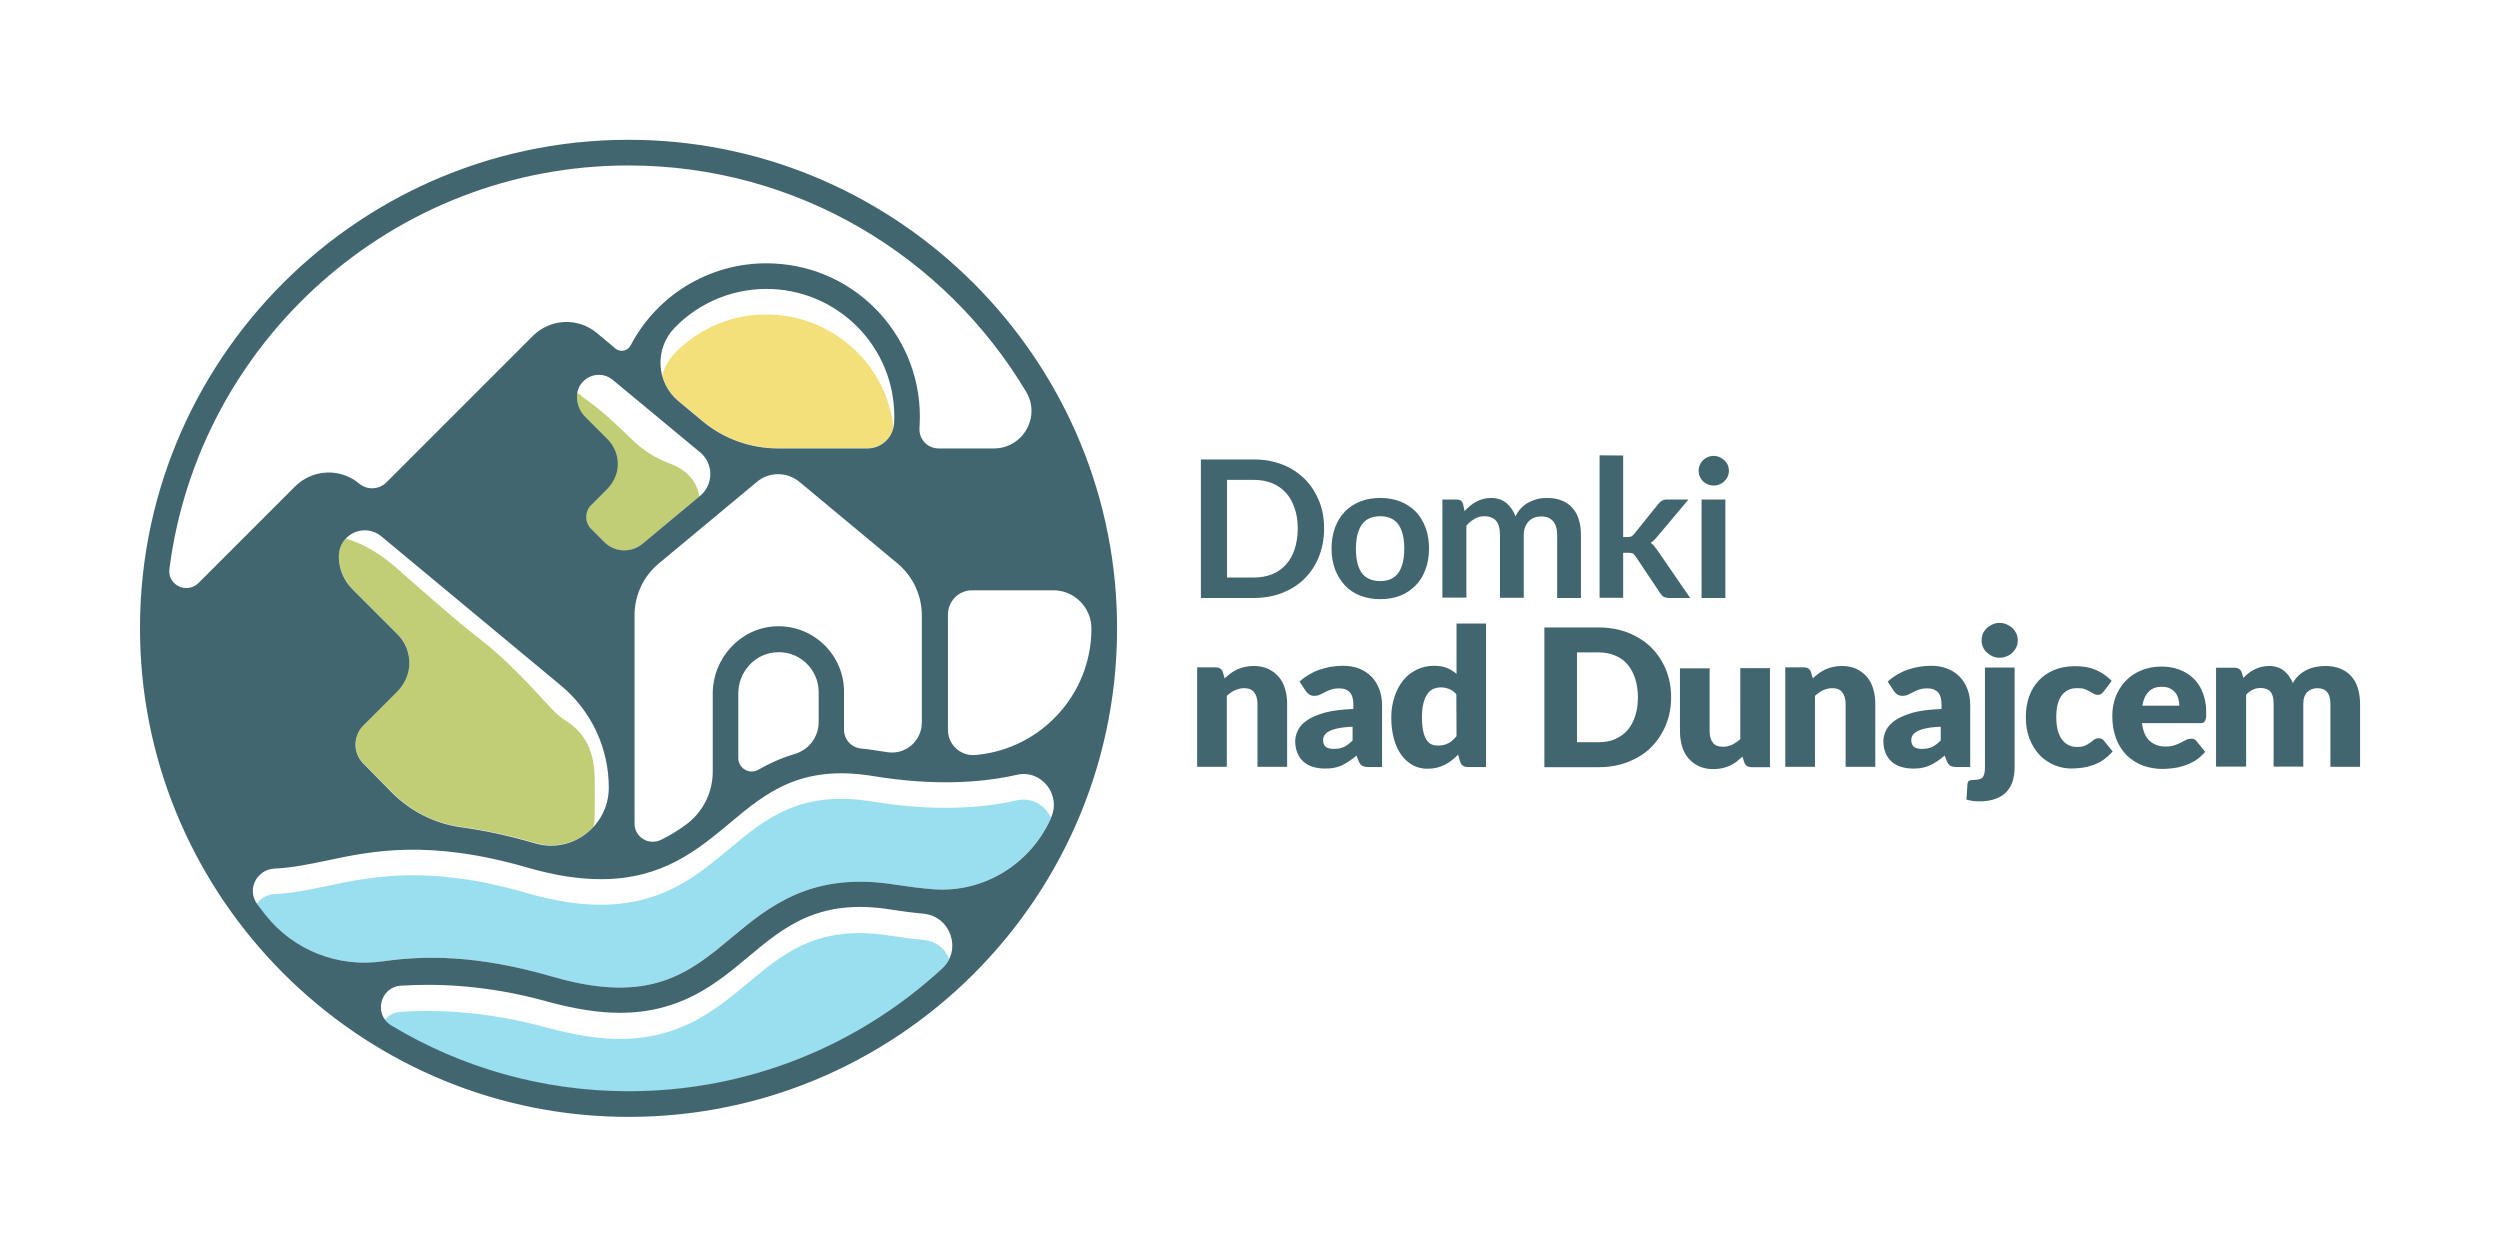<?xml version="1.0" encoding="utf-8"?>
<!-- Generator: Adobe Illustrator 26.5.0, SVG Export Plug-In . SVG Version: 6.00 Build 0)  -->
<svg version="1.1" id="Warstwa_1" xmlns="http://www.w3.org/2000/svg" xmlns:xlink="http://www.w3.org/1999/xlink" x="0px" y="0px"
	 viewBox="0 0 1272.2 639.3" style="enable-background:new 0 0 1272.2 639.3;" xml:space="preserve">
<g>
	<path style="fill:#F4E07A;" d="M393.3,160.1c-19.2-1-37.2,6.5-49.9,19.6c-3.2,3.3-5.3,7.2-6.4,11.3c1.3,4.9,4.1,9.5,8.3,13
		l12.4,10.3c10.8,9,24.3,13.8,38.4,13.8h0.2h45.2c6.4,0,11.8-4.5,13.2-10.5c-1.5-13.4-7.1-26-16.4-36.2
		C426.6,168.6,410.6,161,393.3,160.1z"/>
	<path style="fill:#C1CE76;" d="M293.5,201.9c0-0.6,0.1-1.3,0.2-1.9c1.3,0.4,2.2,1.6,3.3,2.4c9,6.2,16.8,13.7,24.6,21.3
		c5.5,5.3,11.6,9.3,18.8,12c7.9,2.9,14,8,15.5,17l-28.9,24l-0.1,0.1c-5.7,4.8-14.1,4.4-19.4-0.9l-7.2-7.2l-0.2-0.2
		c-2.5-3.2-2.5-7.6,0-10.8l8.5-8.5c3.2-3.2,5.4-7.4,5.7-11.9c0.3-5.2-1.6-10.2-5.2-13.8l-11.3-11.3
		C295.1,209.4,293.5,205.7,293.5,201.9L293.5,201.9z M179.4,299.8l22.9,22.9c4.1,4.1,6.2,9.6,6,15.4c-0.2,5.3-2.7,10.3-6.4,14
		l-17.4,17.4c-4.7,5.3-4.7,13.3,0,18.6l0.1,0.1l15.3,15.3c9.5,9.5,21.7,15.6,35,17.3c11,1.5,23.2,4,36.9,8c0.2,0.1,0.4,0.1,0.7,0.2
		c11.1,3.2,22.1-0.5,29.3-8c0.6-1.5,0.8-3,0.8-4.7c0-7.1,0.2-14.3,0-21.4c-0.3-12-4.5-22-15.2-28.5c-3.4-2.1-6.1-5.1-8.8-8
		c-10.7-11.6-21.3-23-34-32.9c-14.6-11.4-28.5-23.9-42.5-36.2c-7.7-6.8-16.3-12.3-26.2-15.3c-2.2,2.3-3.5,5.4-3.5,9
		C172.5,289.3,175,295.3,179.4,299.8z"/>
	<path style="fill:#9ADFEF;" d="M534.8,416.1c-0.1,0.2-0.2,0.4-0.3,0.7c-10.6,23.3-34.5,37.8-60,35.7c-6.1-0.5-12.4-1.3-18.9-2.3
		c-42.8-6.9-64.4,11.1-83.4,26.9c-21.2,17.7-41.2,34.4-90.8,20c-38.8-11.3-65.5-10.9-86.6-7.9h-0.2c-22.6,3.3-45.3-5.6-59.5-23.5
		c-1.5-1.9-2.9-3.7-4.3-5.6c0-0.1-0.1-0.1-0.1-0.2c1.9-2.8,5.1-4.7,9-4.9c8.9-0.4,17.5-2.2,26.6-4.1c23.1-4.9,51.9-10.9,102,3.6
		c14.4,4.2,26.7,5.9,37.5,5.9c31.2,0,49.1-14.9,65.3-28.4c18.5-15.5,36.1-30.1,72.9-24.1c31.1,5.1,55.2,3.5,73.3-0.6
		C525,405.5,531.9,409.8,534.8,416.1z M470,478.3c-5.4-0.5-10.9-1.2-16.5-2.1c-36.9-6-54.4,8.6-73,24.1
		c-16.2,13.5-34.1,28.4-65.3,28.4c-10.7,0-23-2-37.5-5.9c-30.1-8.3-55.8-9.1-73.9-7.9c-3.6,0.2-6.3,2-8,4.3c0.8,1.1,1.9,2.1,3.2,2.9
		c35.3,21.2,76.6,33.4,120.7,33.4c61.5,0,117.5-23.7,159.5-62.4c1.7-1.6,3-3.4,3.8-5.2C481,482.8,476.4,478.9,470,478.3z"/>
	<path style="fill:#42666F;" d="M568.4,314.2c-2.9-132.4-110.6-240.1-243-243C183.9,68.1,68.1,183.8,71.3,325.3
		c2.9,132.4,110.6,240.1,243,243C455.8,571.5,571.5,455.7,568.4,314.2z M86.2,289.6C101,173.9,200.1,84.2,319.8,84.2
		c85.9,0,161.3,46.3,202.4,115.2c7.6,12.7-1.7,28.8-16.4,28.8h-28.1c-5.7,0-10.1-4.6-9.8-10.3l0.1-1.9c2.2-43-31-79.8-74-81.9
		c-30.9-1.6-59.2,15.1-73.1,41.7c-1.5,2.9-5.3,3.6-7.8,1.5l-9.3-7.8c-9.7-8.1-23.8-7.4-32.7,1.5l-74.5,74.5c-3.7,3.7-9.7,4-13.8,0.6
		l0,0c-9.7-8.1-23.8-7.4-32.7,1.5L101,296.7C95,302.5,85.2,297.7,86.2,289.6z M394.9,318.7c-18.1,0.7-32.2,16.2-32.2,34.3v39.7
		c0,10.8-5.2,21-14.1,27.3c-3.9,2.8-7.9,5.3-12.3,7.4c-6.2,3-13.4-1.4-13.4-8.3V313.2c0-10.3,4.5-20,12.4-26.5l49.9-41.5
		c6.2-5.2,15.3-5.2,21.6,0l49.9,41.5c7.9,6.6,12.4,16.3,12.4,26.5v54.5c0,9.2-8.1,16.4-17.3,15.1c-2-0.3-4-0.6-6-0.9
		c-2.7-0.4-5.2-0.8-7.7-1c-4.9-0.5-8.6-4.6-8.6-9.6v-19.2C429.6,333.3,413.9,318,394.9,318.7z M416.6,352.2v15.3
		c0,7.5-5,14.1-12.2,16.2c-6.8,2-12.9,4.8-18.5,8c-4.5,2.6-10.2-0.7-10.2-5.9v-32.9c0-10.6,7.9-19.9,18.5-20.9
		C406.3,330.7,416.6,340.3,416.6,352.2z M184.6,388.3l-0.1-0.1c-4.8-5.3-4.8-13.3,0-18.6l17.4-17.4c3.8-3.8,6.2-8.7,6.4-14
		c0.2-5.8-1.9-11.3-6-15.4l-22.9-22.9c-4.5-4.5-7-10.5-7-16.8c0-11.2,13-17.3,21.6-10.2c32.8,27.2,91.5,76,91.5,76
		c15.4,12.8,24.3,31.8,24.3,51.9l0,0c0,19.5-18.7,33.8-37.4,28.4c-0.2-0.1-0.4-0.1-0.7-0.2c-13.7-4-25.9-6.5-36.9-8
		c-13.3-1.8-25.5-7.9-35-17.3L184.6,388.3z M307.6,275.9l-7.2-7.2l-0.2-0.2c-2.5-3.2-2.5-7.6,0-10.8l8.5-8.5
		c3.2-3.2,5.4-7.4,5.7-11.9c0.3-5.2-1.6-10.2-5.2-13.8l-11.3-11.3c-2.7-2.7-4.3-6.4-4.3-10.3l0,0c0-9.4,10.9-14.6,18.2-8.6
		c13.7,11.4,32.2,26.7,44.5,36.9c6.9,5.7,6.9,16.4,0,22.1l-29.2,24.3l-0.1,0.1C321.2,281.5,312.8,281.1,307.6,275.9z M343.4,166.7
		c12.7-13.1,30.7-20.5,49.9-19.6c17.3,0.9,33.3,8.5,45,21.3c11.6,12.9,17.6,29.5,16.7,46.9l0,0c-0.4,7.2-6.3,12.9-13.6,12.9h-45.2
		H396c-14,0-27.6-4.8-38.4-13.8l-12.4-10.3C333.8,194.6,333,177.3,343.4,166.7z M479.4,492.9c-42,38.7-98,62.4-159.5,62.4
		c-44.1,0-85.4-12.2-120.7-33.4c-9.2-5.5-5.9-19.6,4.8-20.3c18.1-1.2,43.8-0.4,73.9,7.9c14.5,4,26.7,5.9,37.5,5.9
		c31.2,0,49.1-14.9,65.3-28.4c18.5-15.5,36.1-30.1,73-24.1c5.6,0.9,11.1,1.6,16.5,2.1C483.9,466.5,489.6,483.5,479.4,492.9z
		 M534.9,416c-0.1,0.3-0.2,0.5-0.3,0.8c-10.6,23.3-34.5,37.8-60,35.7c-6.1-0.5-12.4-1.3-18.9-2.3c-42.8-6.9-64.4,11.1-83.4,26.9
		c-21.2,17.7-41.2,34.4-90.8,20c-38.8-11.3-65.5-10.9-86.6-7.9h-0.2c-22.6,3.3-45.3-5.6-59.5-23.5c-1.5-1.9-2.9-3.7-4.3-5.6
		c-5.5-7.4-0.3-17.7,8.9-18.1c8.9-0.4,17.5-2.2,26.6-4.1c23.1-4.9,51.9-10.9,102,3.6c14.4,4.2,26.7,5.9,37.5,5.9
		c31.2,0,49.1-14.9,65.3-28.4c18.5-15.5,36.1-30.1,72.9-24.1c31.1,5.1,55.2,3.5,73.3-0.6C529.8,391.4,540.1,404.2,534.9,416z
		 M555.4,320.2c-0.1,32.9-25.3,60.6-58,63.9c-0.4,0-0.7,0.1-1.1,0.1c-7.5,0.7-13.9-5.3-13.9-12.7v-58.3v-0.5
		c0-6.8,5.5-12.3,12.2-12.3h41.5c10.6,0,19.2,8.7,19.3,19.2C555.4,319.9,555.4,320.1,555.4,320.2z"/>
</g>
<path style="fill:#42666F;" d="M673.8,269c0,5.2-0.9,9.9-2.6,14.2c-1.7,4.3-4.1,8-7.3,11.2s-6.9,5.5-11.3,7.3
	c-4.4,1.7-9.3,2.6-14.6,2.6h-26.9v-70.5H638c5.3,0,10.2,0.9,14.6,2.6c4.4,1.7,8.1,4.2,11.3,7.3c3.1,3.1,5.5,6.8,7.3,11.1
	C673,259.1,673.8,263.8,673.8,269z M660.4,269c0-3.9-0.5-7.3-1.6-10.4c-1-3.1-2.5-5.7-4.4-7.8s-4.3-3.8-7-4.9
	c-2.7-1.1-5.8-1.7-9.3-1.7h-13.7v49.7h13.7c3.4,0,6.5-0.6,9.3-1.7c2.7-1.1,5.1-2.8,7-4.9s3.4-4.7,4.4-7.8S660.4,272.9,660.4,269z
	 M702.4,253.4c3.7,0,7.1,0.6,10.2,1.8c3,1.2,5.6,2.9,7.8,5.1c2.1,2.2,3.8,4.9,5,8.1s1.8,6.7,1.8,10.7s-0.6,7.5-1.8,10.7
	s-2.8,5.9-5,8.1s-4.7,4-7.8,5.2c-3,1.2-6.4,1.8-10.2,1.8c-3.7,0-7.1-0.6-10.2-1.8c-3.1-1.2-5.7-2.9-7.8-5.2s-3.8-5-5-8.1
	c-1.2-3.2-1.8-6.8-1.8-10.7c0-3.9,0.6-7.5,1.8-10.7s2.9-5.9,5-8.1c2.2-2.2,4.8-3.9,7.8-5.1C695.2,254,698.6,253.4,702.4,253.4z
	 M702.4,295.7c4.2,0,7.2-1.4,9.2-4.2c2-2.8,3-6.9,3-12.3s-1-9.5-3-12.3s-5.1-4.2-9.2-4.2c-4.2,0-7.4,1.4-9.4,4.3c-2,2.8-3,7-3,12.3
	c0,5.4,1,9.5,3,12.3C695,294.3,698.2,295.7,702.4,295.7z M734,304.3v-50.1h7.4c1.6,0,2.6,0.7,3.1,2.2l0.8,3.7c0.9-1,1.8-1.9,2.8-2.7
	c1-0.8,2-1.5,3.1-2.1s2.3-1,3.5-1.4c1.3-0.3,2.6-0.5,4.1-0.5c3.2,0,5.7,0.9,7.8,2.6c2,1.7,3.6,4,4.6,6.8c0.8-1.7,1.8-3.1,2.9-4.3
	c1.2-1.2,2.5-2.2,3.9-2.9c1.4-0.7,2.9-1.3,4.5-1.7s3.2-0.5,4.8-0.5c2.8,0,5.2,0.4,7.4,1.3c2.1,0.8,4,2.1,5.4,3.7
	c1.5,1.6,2.6,3.6,3.3,6c0.8,2.3,1.1,5,1.1,8v31.9h-12.1v-31.9c0-3.2-0.7-5.6-2.1-7.2s-3.4-2.4-6.1-2.4c-1.2,0-2.4,0.2-3.4,0.6
	c-1.1,0.4-2,1-2.8,1.8s-1.4,1.8-1.9,3s-0.7,2.6-0.7,4.1v31.9h-12.1v-31.9c0-3.3-0.7-5.8-2-7.3c-1.4-1.5-3.3-2.3-6-2.3
	c-1.7,0-3.3,0.4-4.9,1.3c-1.5,0.9-2.9,2-4.2,3.5v36.6H734V304.3z M826,231.8v41.5h2.2c0.8,0,1.4-0.1,1.9-0.3
	c0.5-0.2,0.9-0.7,1.5-1.3l12.4-15.4c0.6-0.7,1.1-1.2,1.8-1.5c0.6-0.4,1.4-0.6,2.4-0.6h11l-15.6,18.6c-0.6,0.7-1.1,1.3-1.7,1.9
	c-0.6,0.6-1.2,1.1-1.9,1.5c0.7,0.5,1.3,1.1,1.8,1.7c0.5,0.7,1,1.4,1.6,2.1l16.7,24.3h-10.9c-0.9,0-1.7-0.2-2.4-0.5s-1.2-0.9-1.8-1.7
	l-12.7-19c-0.5-0.7-1-1.2-1.5-1.5c-0.5-0.2-1.2-0.3-2.2-0.3H826v22.9h-12v-72.5L826,231.8L826,231.8z M879.8,239.6
	c0,1-0.2,2-0.6,2.9c-0.4,0.9-1,1.7-1.7,2.4s-1.5,1.2-2.5,1.6c-0.9,0.4-2,0.6-3,0.6s-2-0.2-3-0.6c-0.9-0.4-1.7-1-2.4-1.6
	c-0.7-0.7-1.2-1.5-1.6-2.4c-0.4-0.9-0.6-1.9-0.6-2.9c0-1.1,0.2-2.1,0.6-3s1-1.8,1.6-2.4c0.7-0.7,1.5-1.2,2.4-1.6
	c0.9-0.4,1.9-0.6,3-0.6s2.1,0.2,3,0.6c0.9,0.4,1.8,1,2.5,1.6c0.7,0.7,1.3,1.5,1.7,2.4S879.8,238.5,879.8,239.6z M878,254.2v50.1
	h-12.1v-50.1L878,254.2L878,254.2z M623.2,345.2c1-0.9,2-1.8,3-2.5c1-0.8,2.2-1.4,3.3-2c1.2-0.5,2.5-1,3.9-1.3s2.9-0.5,4.5-0.5
	c2.8,0,5.2,0.5,7.3,1.4c2.1,1,3.9,2.3,5.4,4s2.6,3.7,3.3,6.1s1.1,4.9,1.1,7.7v32.1h-15.1v-32.1c0-2.5-0.6-4.4-1.7-5.8
	c-1.1-1.4-2.8-2.1-5-2.1c-1.7,0-3.2,0.4-4.7,1c-1.4,0.7-2.9,1.7-4.2,2.9v36.1h-15.1v-50.6h9.4c1.9,0,3.1,0.8,3.7,2.5L623.2,345.2z
	 M661.3,346.8c3.1-2.7,6.4-4.7,10.2-6c3.7-1.3,7.7-2,12-2c3.1,0,5.8,0.5,8.3,1.5s4.5,2.4,6.2,4.1c1.7,1.8,3,3.9,3.9,6.3
	s1.4,5.1,1.4,8v31.6h-6.9c-1.4,0-2.5-0.2-3.2-0.6s-1.3-1.2-1.8-2.4l-1.1-2.8c-1.3,1.1-2.5,2-3.7,2.8s-2.4,1.5-3.6,2.1
	c-1.3,0.6-2.6,1-4,1.3s-3,0.4-4.7,0.4c-2.3,0-4.4-0.3-6.3-0.9c-1.9-0.6-3.5-1.5-4.8-2.7s-2.3-2.6-3-4.4c-0.7-1.7-1.1-3.7-1.1-6
	c0-1.8,0.5-3.7,1.4-5.5c0.9-1.9,2.5-3.6,4.7-5.1s5.3-2.8,9.1-3.9c3.8-1,8.6-1.6,14.4-1.8v-2.1c0-3-0.6-5.1-1.8-6.4s-3-2-5.2-2
	c-1.8,0-3.3,0.2-4.4,0.6c-1.1,0.4-2.2,0.8-3,1.3c-0.9,0.5-1.8,0.9-2.6,1.3s-1.9,0.6-3,0.6c-1,0-1.9-0.3-2.6-0.8
	c-0.7-0.5-1.3-1.1-1.8-1.9L661.3,346.8z M688.5,369.8c-3,0.1-5.5,0.4-7.5,0.8s-3.5,0.9-4.6,1.5s-1.9,1.3-2.4,2
	c-0.4,0.7-0.7,1.6-0.7,2.4c0,1.7,0.5,2.9,1.4,3.6s2.3,1,4.1,1c2,0,3.7-0.3,5.1-1c1.5-0.7,2.9-1.8,4.4-3.3v-7H688.5z M756.2,317.3v73
	h-9.4c-1.9,0-3.1-0.8-3.7-2.5L742,384c-1,1.1-2.1,2-3.2,2.9c-1.1,0.9-2.3,1.6-3.6,2.3c-1.3,0.6-2.7,1.1-4.1,1.5
	c-1.5,0.3-3.1,0.5-4.8,0.5c-2.6,0-5.1-0.6-7.3-1.8s-4.2-2.9-5.8-5.1s-2.9-4.9-3.8-8.1c-0.9-3.2-1.4-6.9-1.4-11
	c0-3.8,0.5-7.3,1.6-10.5c1-3.2,2.5-6,4.4-8.4s4.2-4.2,6.9-5.5s5.6-2,8.8-2c2.6,0,4.8,0.4,6.6,1.1s3.4,1.8,4.9,3v-25.6H756.2z
	 M741.1,353.3c-1.1-1.3-2.4-2.2-3.7-2.7s-2.7-0.8-4.2-0.8c-1.4,0-2.7,0.3-3.9,0.8c-1.2,0.6-2.2,1.4-3,2.7c-0.9,1.2-1.5,2.8-2,4.8
	s-0.7,4.3-0.7,7.1c0,2.7,0.2,4.9,0.6,6.7c0.4,1.8,0.9,3.3,1.6,4.4s1.5,1.9,2.5,2.4s2.1,0.7,3.3,0.7c1.1,0,2.1-0.1,3-0.3
	c0.9-0.2,1.7-0.5,2.5-0.9s1.5-0.9,2.1-1.5c0.7-0.6,1.3-1.3,2-2.1L741.1,353.3L741.1,353.3z M850.4,354.8c0,5.1-0.9,9.9-2.7,14.2
	c-1.8,4.3-4.3,8.1-7.5,11.3c-3.2,3.2-7.1,5.6-11.6,7.4s-9.6,2.7-15.1,2.7h-27.6v-71.1h27.6c5.5,0,10.6,0.9,15.1,2.7
	c4.5,1.8,8.4,4.3,11.6,7.4c3.2,3.2,5.7,6.9,7.5,11.2C849.5,345,850.4,349.7,850.4,354.8z M833.5,354.8c0-3.5-0.5-6.7-1.4-9.5
	s-2.2-5.2-3.9-7.2s-3.8-3.5-6.3-4.5c-2.5-1.1-5.3-1.6-8.4-1.6h-11v45.7h11c3.2,0,6-0.5,8.4-1.6c2.5-1.1,4.6-2.6,6.3-4.5
	c1.7-2,3-4.4,3.9-7.2C833.1,361.5,833.5,358.3,833.5,354.8z M900.7,339.8v50.6h-9.4c-1.9,0-3.1-0.8-3.7-2.5l-0.9-2.9
	c-1,0.9-2,1.8-3,2.6c-1,0.8-2.2,1.4-3.3,2c-1.2,0.5-2.5,1-3.9,1.3s-2.9,0.5-4.5,0.5c-2.8,0-5.2-0.5-7.3-1.4c-2.1-1-3.9-2.3-5.4-4
	s-2.6-3.8-3.3-6.1c-0.7-2.3-1.1-4.9-1.1-7.7v-32.1H870v32.1c0,2.5,0.6,4.4,1.7,5.8c1.1,1.4,2.8,2,5,2c1.7,0,3.2-0.3,4.7-1
	c1.4-0.7,2.9-1.7,4.2-2.9V340h15.1V339.8z M922.5,345.2c1-0.9,2-1.8,3-2.5c1-0.8,2.2-1.4,3.3-2c1.2-0.5,2.5-1,3.9-1.3
	s2.9-0.5,4.5-0.5c2.8,0,5.2,0.5,7.3,1.4c2.1,1,3.9,2.3,5.4,4s2.6,3.7,3.3,6.1s1.1,4.9,1.1,7.7v32.1h-15.1v-32.1
	c0-2.5-0.6-4.4-1.7-5.8c-1.1-1.4-2.8-2.1-5-2.1c-1.7,0-3.2,0.4-4.7,1c-1.4,0.7-2.9,1.7-4.2,2.9v36.1h-15.1v-50.6h9.4
	c1.9,0,3.1,0.8,3.7,2.5L922.5,345.2z M960.6,346.8c3.1-2.7,6.4-4.7,10.2-6c3.7-1.3,7.7-2,12-2c3.1,0,5.8,0.5,8.3,1.5
	s4.5,2.4,6.2,4.1c1.7,1.8,3,3.9,3.9,6.3s1.4,5.1,1.4,8v31.6h-6.9c-1.4,0-2.5-0.2-3.2-0.6s-1.3-1.2-1.8-2.4l-1.1-2.8
	c-1.3,1.1-2.5,2-3.7,2.8s-2.4,1.5-3.6,2.1c-1.3,0.6-2.6,1-4,1.3s-3,0.4-4.7,0.4c-2.3,0-4.4-0.3-6.3-0.9c-1.9-0.6-3.5-1.5-4.8-2.7
	s-2.3-2.6-3-4.4c-0.7-1.7-1.1-3.7-1.1-6c0-1.8,0.5-3.7,1.4-5.5c0.9-1.9,2.5-3.6,4.7-5.1s5.3-2.8,9.1-3.9c3.8-1,8.6-1.6,14.4-1.8
	v-2.1c0-3-0.6-5.1-1.8-6.4s-3-2-5.2-2c-1.8,0-3.3,0.2-4.4,0.6c-1.1,0.4-2.2,0.8-3,1.3c-0.9,0.5-1.8,0.9-2.6,1.3s-1.9,0.6-3,0.6
	c-1,0-1.9-0.3-2.6-0.8c-0.7-0.5-1.3-1.1-1.8-1.9L960.6,346.8z M987.8,369.8c-3,0.1-5.5,0.4-7.5,0.8s-3.5,0.9-4.6,1.5s-1.9,1.3-2.4,2
	c-0.4,0.7-0.7,1.6-0.7,2.4c0,1.7,0.5,2.9,1.4,3.6s2.3,1,4.1,1c2,0,3.7-0.3,5.1-1c1.5-0.7,2.9-1.8,4.4-3.3v-7H987.8z M1025.2,339.8
	v50.7c0,2.4-0.3,4.6-0.9,6.7s-1.6,3.9-3,5.5s-3.2,2.8-5.5,3.7c-2.3,0.9-5.1,1.4-8.4,1.4c-1.2,0-2.4-0.1-3.4-0.2
	c-1.1-0.1-2.2-0.4-3.3-0.7l0.5-8c0.1-0.7,0.3-1.2,0.7-1.5s1.2-0.5,2.3-0.5s2.1-0.1,2.9-0.3c0.7-0.2,1.3-0.5,1.8-1
	c0.4-0.5,0.7-1.1,0.9-2c0.2-0.8,0.3-1.9,0.3-3.2v-50.7h15.1V339.8z M1026.8,325.9c0,1.2-0.2,2.3-0.7,3.4s-1.2,2-2,2.8
	c-0.8,0.8-1.8,1.4-3,1.9c-1.1,0.5-2.3,0.7-3.6,0.7c-1.2,0-2.4-0.2-3.5-0.7s-2-1.1-2.9-1.9s-1.5-1.7-2-2.8c-0.5-1.1-0.7-2.2-0.7-3.4
	c0-1.2,0.2-2.4,0.7-3.5s1.1-2,2-2.8c0.8-0.8,1.8-1.4,2.9-1.9c1.1-0.5,2.2-0.7,3.5-0.7s2.5,0.2,3.6,0.7s2.1,1.1,3,1.9
	c0.8,0.8,1.5,1.8,2,2.8C1026.6,323.5,1026.8,324.7,1026.8,325.9z M1070.6,351.8c-0.5,0.6-0.9,1-1.3,1.3s-1,0.5-1.8,0.5
	c-0.7,0-1.4-0.2-2-0.5s-1.3-0.8-2-1.2s-1.6-0.8-2.6-1.2c-1-0.4-2.3-0.5-3.8-0.5c-1.9,0-3.5,0.3-4.8,1s-2.5,1.7-3.3,2.9
	c-0.9,1.3-1.5,2.8-2,4.7c-0.4,1.8-0.6,3.9-0.6,6.2c0,4.8,0.9,8.6,2.8,11.2s4.4,3.9,7.7,3.9c1.8,0,3.1-0.2,4.2-0.7s1.9-0.9,2.6-1.5
	c0.7-0.5,1.4-1,2-1.5s1.4-0.7,2.3-0.7c1.2,0,2.1,0.4,2.7,1.3l4.4,5.4c-1.6,1.8-3.2,3.2-4.9,4.4s-3.5,2-5.3,2.6s-3.6,1.1-5.4,1.3
	c-1.8,0.2-3.6,0.4-5.3,0.4c-3.1,0-6-0.6-8.9-1.8c-2.8-1.2-5.3-2.9-7.4-5.1s-3.8-5-5.1-8.2c-1.3-3.3-1.9-7-1.9-11.1
	c0-3.6,0.5-7,1.6-10.2s2.7-5.9,4.8-8.2c2.1-2.3,4.8-4.2,7.9-5.5s6.8-2,10.9-2c4,0,7.4,0.6,10.4,1.9s5.7,3.1,8.1,5.6L1070.6,351.8z
	 M1090,367.8c0.5,4.2,1.8,7.3,3.9,9.2c2.1,1.9,4.8,2.9,8,2.9c1.8,0,3.3-0.2,4.5-0.6c1.3-0.4,2.4-0.9,3.4-1.4s1.9-1,2.7-1.4
	c0.8-0.4,1.7-0.6,2.6-0.6c1.2,0,2.1,0.4,2.7,1.3l4.4,5.4c-1.6,1.8-3.2,3.2-5,4.4c-1.8,1.1-3.7,2-5.6,2.6s-3.8,1.1-5.7,1.3
	c-1.9,0.2-3.7,0.4-5.4,0.4c-3.5,0-6.9-0.6-10-1.7c-3.1-1.2-5.8-2.9-8.1-5.1c-2.3-2.3-4.2-5.1-5.5-8.5s-2-7.3-2-11.8
	c0-3.4,0.6-6.6,1.7-9.6c1.2-3,2.8-5.7,5-8s4.8-4.1,7.9-5.4s6.5-2,10.4-2c3.3,0,6.4,0.5,9.2,1.6c2.8,1,5.2,2.6,7.2,4.5
	c2,2,3.6,4.4,4.7,7.3s1.7,6.1,1.7,9.8c0,1.1,0,2.1-0.1,2.8c-0.1,0.7-0.3,1.3-0.5,1.7c-0.3,0.4-0.6,0.7-1,0.9c-0.4,0.2-1,0.2-1.7,0.2
	H1090V367.8z M1109,359c0-1.2-0.2-2.4-0.5-3.5s-0.8-2.2-1.5-3c-0.7-0.9-1.6-1.6-2.8-2.2c-1.1-0.6-2.5-0.8-4.1-0.8
	c-2.9,0-5.1,0.8-6.7,2.5c-1.6,1.6-2.7,4-3.2,7.1h18.8L1109,359L1109,359z M1127.7,390.4v-50.6h9.4c1.9,0,3.1,0.8,3.7,2.5l0.8,2.7
	c0.8-0.9,1.7-1.7,2.6-2.4c0.9-0.7,1.9-1.4,3-1.9s2.2-1,3.4-1.3c1.2-0.3,2.6-0.5,4-0.5c3.1,0,5.6,0.8,7.6,2.4s3.5,3.7,4.6,6.3
	c0.8-1.6,1.9-2.9,3.1-4s2.5-2,4-2.7c1.4-0.7,2.9-1.2,4.5-1.5s3.1-0.5,4.7-0.5c2.9,0,5.5,0.4,7.7,1.3s4.1,2.1,5.6,3.8
	c1.5,1.6,2.7,3.7,3.4,6s1.2,5.1,1.2,8.1v32.1h-15.1v-32.1c0-5.2-2.2-7.9-6.7-7.9c-2,0-3.7,0.7-5.1,2c-1.3,1.4-2,3.3-2,5.8v32.1H1157
	V358c0-2.9-0.6-4.9-1.7-6.1s-2.8-1.8-5-1.8c-1.4,0-2.7,0.3-3.9,0.9c-1.2,0.6-2.4,1.4-3.4,2.5v36.6h-15.3V390.4z"/>
</svg>
